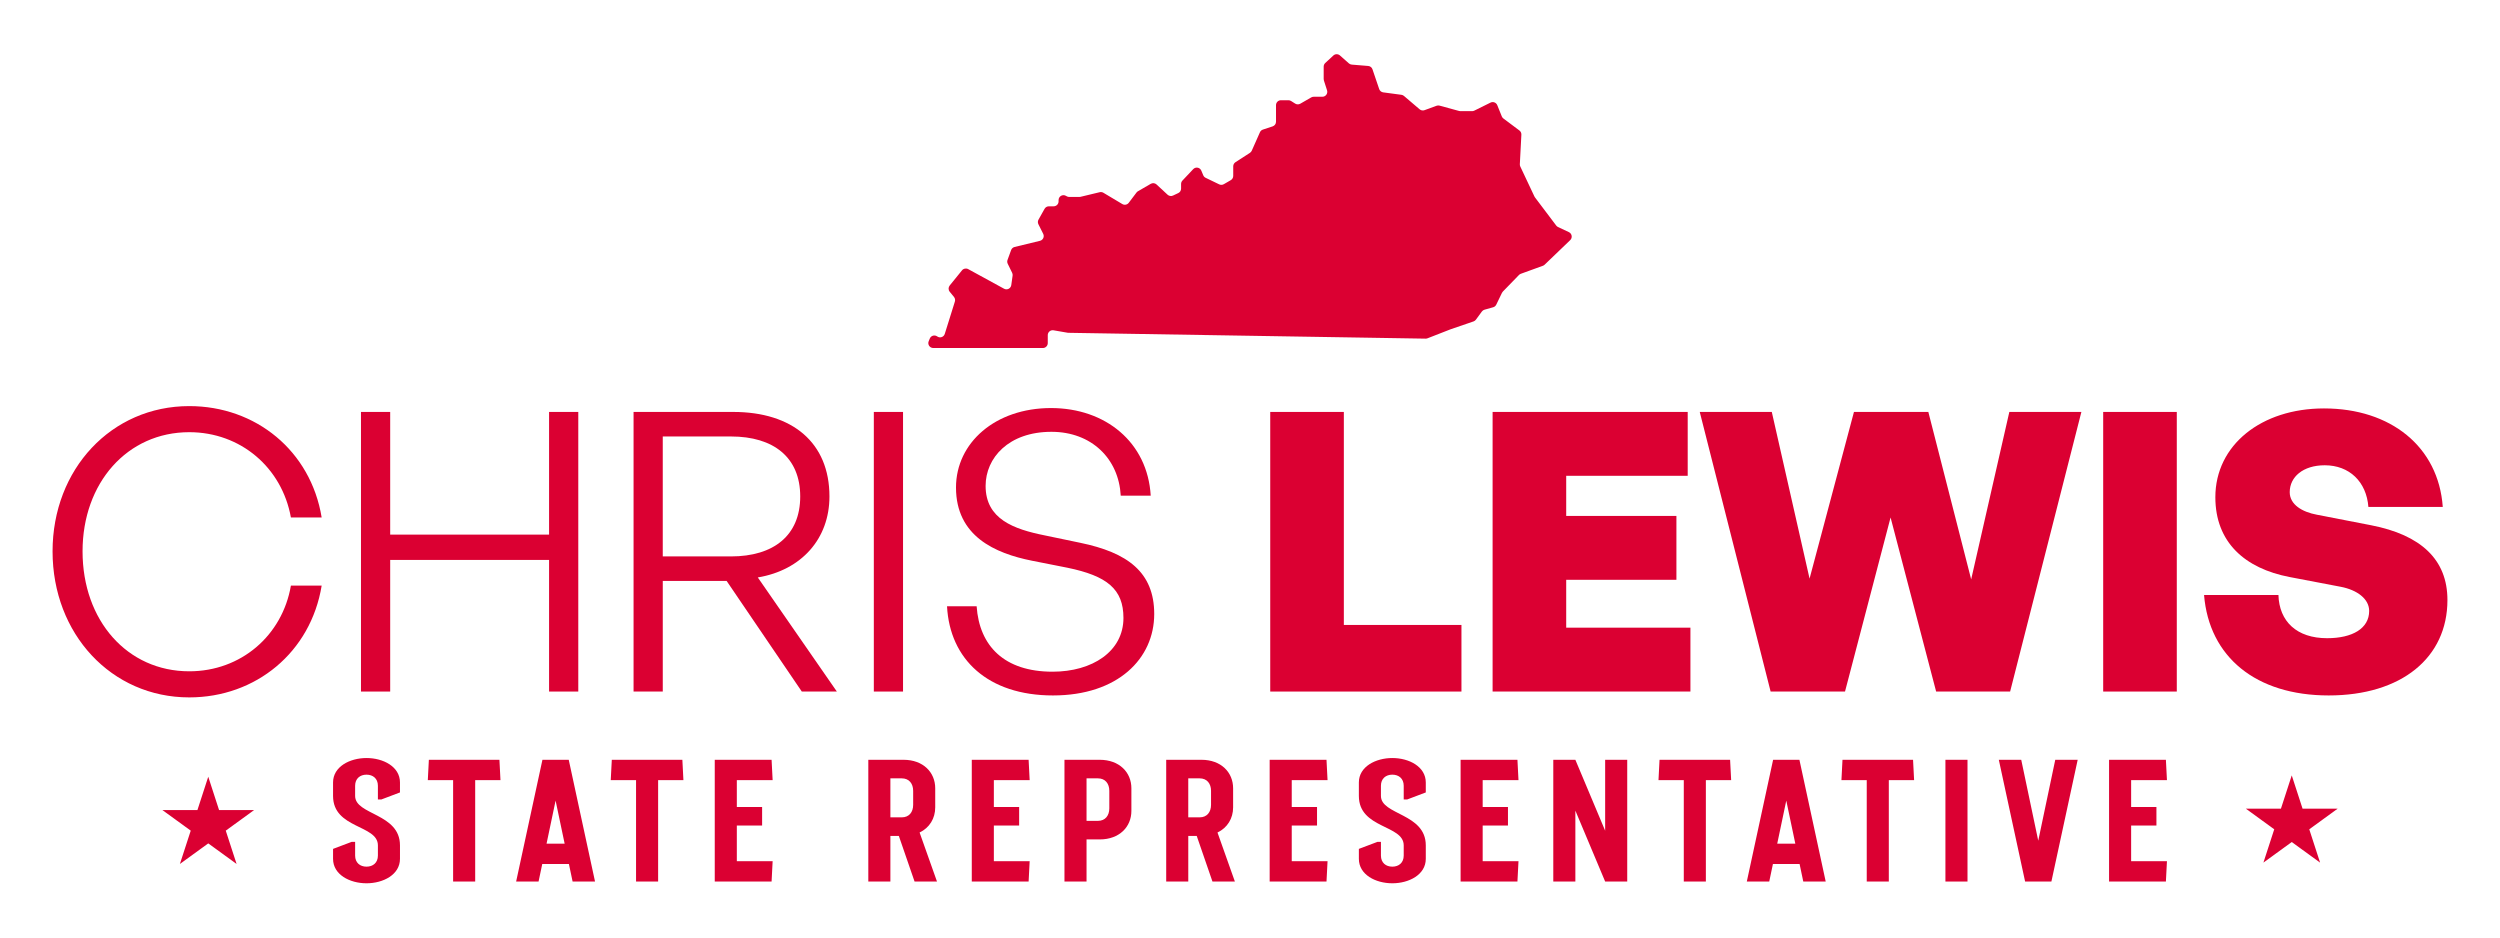 <?xml version="1.0" encoding="utf-8"?>
<!-- Generator: Adobe Illustrator 28.0.0, SVG Export Plug-In . SVG Version: 6.00 Build 0)  -->
<svg version="1.1" id="Layer_1" xmlns="http://www.w3.org/2000/svg" xmlns:xlink="http://www.w3.org/1999/xlink" x="0px" y="0px"
	 viewBox="0 0 2000 750" style="enable-background:new 0 0 2000 750;" xml:space="preserve">
<style type="text/css">
	.st0{fill:#DB0032;}
	.st1{fill-rule:evenodd;clip-rule:evenodd;fill:#DB0032;}
</style>
<g>
	<g>
		<path class="st0" d="M42.05,441.09c0-65.74,47.04-116.21,109.35-116.21c53.28,0,97.2,35.83,105.93,89.1h-24.61
			c-7.16-39.88-40.19-68.23-81.32-68.23c-49.53,0-85.36,40.5-85.36,95.33c0,55.45,35.83,95.96,85.36,95.96
			c41.44,0,74.46-28.66,81.32-68.54h24.61c-8.72,53.28-52.65,89.42-105.93,89.42C89.09,557.92,42.05,507.13,42.05,441.09z"/>
		<path class="st0" d="M288.78,553.24V329.55h23.37v98.14h127.11v-98.14h23.37v223.69h-23.37v-105.3H312.15v105.3H288.78z"/>
		<path class="st0" d="M506.85,553.24V329.55h79.76c47.35,0,76.95,24.61,76.95,67.61c0,33.64-22.12,58.88-57.32,64.8l63.24,91.28
			h-28.04l-60.13-88.48h-51.09v88.48H506.85z M530.21,445.14h54.52c34.27,0,55.45-16.82,55.45-47.98s-21.18-47.98-55.45-47.98
			h-54.52V445.14z"/>
		<path class="st0" d="M699.06,553.24V329.55h23.37v223.69H699.06z"/>
		<path class="st0" d="M842.37,556.36c-52.03,0-82.56-28.97-84.74-71.34h23.68c2.18,31.78,22.12,52.34,60.75,52.34
			c31.78,0,56.7-16.2,56.7-42.99c0-23.06-13.09-33.65-44.86-40.19l-28.35-5.61c-29.6-5.92-60.75-19.63-60.75-58.57
			c0-35.83,31.47-63.56,76.02-63.56c43.62,0,77.26,27.42,79.76,70.1h-23.99c-1.56-29.6-23.37-51.09-55.45-51.09
			c-34.27,0-52.65,20.87-52.65,43.3c0,26.48,22.43,34.58,47.35,39.57l28.35,5.92c37.7,7.79,59.19,23.37,59.19,57.01
			C923.37,526.76,894.39,556.36,842.37,556.36z"/>
		<path class="st0" d="M1016.19,553.24V329.55h58.88v170.41h94.09v53.28H1016.19z"/>
		<path class="st0" d="M1352.34,553.24h-158.26V329.55h156.08v51.09h-97.2v32.09h88.17v51.09h-88.17v38.32h99.38V553.24z"/>
		<path class="st0" d="M1512.46,413.98l-36.45,139.26h-59.51l-56.7-223.69h57.63l30.22,133.34l35.52-133.34h59.5l34.27,133.96
			l30.53-133.96h57.64l-57.01,223.69h-59.19L1512.46,413.98z"/>
		<path class="st0" d="M1682.55,553.24V329.55h58.88v223.69H1682.55z"/>
		<path class="st0" d="M1862.93,556.36c-58.26,0-95.64-30.84-99.69-80.38h59.51c0.62,21.19,14.64,34.58,38.94,34.58
			c20.25,0,33.64-7.79,33.64-21.81c0-9.66-9.66-16.82-22.74-19.32l-40.81-7.79c-35.83-6.86-59.5-27.73-59.5-63.87
			c0-41.75,36.76-71.03,86.92-71.03c53.28,0,91.59,30.53,95.02,78.82h-59.51c-1.56-20.25-15.27-33.34-34.89-33.34
			c-17.44,0-28.04,9.35-28.04,21.5c0,9.97,9.97,15.89,21.81,18.07l43.3,8.41c39.88,7.79,61.06,27.42,61.06,59.82
			C1957.95,526.14,1921.19,556.36,1862.93,556.36z"/>
	</g>
	<g>
		<path class="st0" d="M319.98,687.07c0,12.66-13.39,19.56-26.77,19.56s-26.77-6.89-26.77-19.56v-7.96l14.85-5.61h2.81v10.96
			c0,5.76,3.94,8.87,9.11,8.87c5.16,0,9.11-3.11,9.11-8.87v-8.16c0-16.63-35.88-13.17-35.88-39.55v-10.77
			c0-12.66,13.38-19.56,26.77-19.56s26.77,6.89,26.77,19.56v7.97l-14.85,5.61h-2.81V628.6c0-5.76-3.95-8.87-9.11-8.87
			c-5.16,0-9.11,3.11-9.11,8.87v8.16c0,15.35,35.88,13.76,35.88,39.55V687.07z"/>
		<path class="st0" d="M380.15,624.08v81.15h-17.66v-81.15h-20.24l0.84-16.26h56.45l0.84,16.26H380.15z"/>
		<path class="st0" d="M454.99,607.83l21.03,97.4h-17.94l-2.95-14.03h-21.33l-2.95,14.03h-17.94l21.04-97.4H454.99z M451.72,674.95
			l-7.24-34.46l-7.24,34.46H451.72z"/>
		<path class="st0" d="M526.5,624.08v81.15h-17.66v-81.15h-20.24l0.84-16.26h56.45l0.84,16.26H526.5z"/>
		<path class="st0" d="M589.46,624.08v21.51h20.23v14.86h-20.23v28.52h28.65l-0.84,16.26H571.8v-97.4h45.47l0.84,16.26H589.46z"/>
		<path class="st0" d="M719.07,668.74h-6.76v36.49h-17.66v-97.4h28.17c15.84,0,25.36,10.13,25.36,22.79v15.32
			c0,8.72-4.51,16.24-12.5,20.07l13.91,39.21h-17.94L719.07,668.74z M712.31,653.88h9.11c5.89,0,9.11-4.23,9.11-9.99v-11.22
			c0-5.76-3.22-9.99-9.11-9.99h-9.11V653.88z"/>
		<path class="st0" d="M795.08,624.08v21.51h20.23v14.86h-20.23v28.52h28.65l-0.84,16.26h-45.47v-97.4h45.47l0.84,16.26H795.08z"/>
		<path class="st0" d="M905.11,630.62v18.13c0,12.66-9.52,22.79-25.36,22.79h-10.52v33.69h-17.66v-97.4h28.17
			C895.59,607.83,905.11,617.95,905.11,630.62z M887.45,646.69v-14.02c0-5.76-3.22-9.99-9.11-9.99h-9.11v34.01h9.11
			C884.23,656.69,887.45,652.45,887.45,646.69z"/>
		<path class="st0" d="M957.38,668.74h-6.76v36.49h-17.66v-97.4h28.17c15.84,0,25.36,10.13,25.36,22.79v15.32
			c0,8.72-4.51,16.24-12.5,20.07l13.91,39.21h-17.94L957.38,668.74z M950.61,653.88h9.11c5.89,0,9.11-4.23,9.11-9.99v-11.22
			c0-5.76-3.22-9.99-9.11-9.99h-9.11V653.88z"/>
		<path class="st0" d="M1033.39,624.08v21.51h20.23v14.86h-20.23v28.52h28.65l-0.84,16.26h-45.47v-97.4h45.47l0.84,16.26H1033.39z"
			/>
		<path class="st0" d="M1140.63,687.07c0,12.66-13.39,19.56-26.77,19.56c-13.39,0-26.77-6.89-26.77-19.56v-7.96l14.85-5.61h2.81
			v10.96c0,5.76,3.94,8.87,9.11,8.87c5.16,0,9.11-3.11,9.11-8.87v-8.16c0-16.63-35.88-13.17-35.88-39.55v-10.77
			c0-12.66,13.38-19.56,26.77-19.56c13.38,0,26.77,6.89,26.77,19.56v7.97l-14.85,5.61h-2.81V628.6c0-5.76-3.95-8.87-9.11-8.87
			c-5.17,0-9.11,3.11-9.11,8.87v8.16c0,15.35,35.88,13.76,35.88,39.55V687.07z"/>
		<path class="st0" d="M1186.14,624.08v21.51h20.23v14.86h-20.23v28.52h28.65l-0.84,16.26h-45.47v-97.4h45.47l0.84,16.26H1186.14z"
			/>
		<path class="st0" d="M1301.78,607.83v97.4h-17.66l-23.83-56.74v56.74h-17.66v-97.4h17.66l23.83,56.74v-56.74H1301.78z"/>
		<path class="st0" d="M1364.69,624.08v81.15h-17.66v-81.15h-20.24l0.84-16.26h56.45l0.84,16.26H1364.69z"/>
		<path class="st0" d="M1439.53,607.83l21.03,97.4h-17.94l-2.95-14.03h-21.33l-2.95,14.03h-17.94l21.04-97.4H1439.53z
			 M1436.26,674.95l-7.24-34.46l-7.24,34.46H1436.26z"/>
		<path class="st0" d="M1511.05,624.08v81.15h-17.66v-81.15h-20.24l0.84-16.26h56.45l0.84,16.26H1511.05z"/>
		<path class="st0" d="M1556.34,705.23v-97.4H1574v97.4H1556.34z"/>
		<path class="st0" d="M1662.15,607.83l-21.03,97.4h-21.03l-21.04-97.4h17.94l13.61,64.74l13.61-64.74H1662.15z"/>
		<path class="st0" d="M1704.91,624.08v21.51h20.23v14.86h-20.23v28.52h28.65l-0.84,16.26h-45.47v-97.4h45.47l0.84,16.26H1704.91z"
			/>
	</g>
	<g>
		<path class="st1" d="M742.95,272.98l0.89-2.15c0.97-2.35,3.87-3.17,5.93-1.69v0c2.17,1.57,5.25,0.54,6.04-2.02l8.09-25.88
			c0.39-1.26,0.13-2.63-0.71-3.66l-3.43-4.2c-1.18-1.44-1.18-3.51-0.01-4.96l9.86-12.16c1.19-1.47,3.27-1.88,4.94-0.97l28.7,15.69
			c2.41,1.32,5.39-0.18,5.77-2.9l1.06-7.56c0.11-0.78-0.02-1.57-0.36-2.27l-3.54-7.25c-0.47-0.96-0.53-2.07-0.16-3.07l2.88-7.89
			c0.45-1.23,1.49-2.16,2.77-2.47l20.3-4.92c2.46-0.59,3.72-3.32,2.59-5.58l-3.85-7.69c-0.58-1.17-0.55-2.55,0.09-3.68l4.85-8.65
			c0.7-1.24,2.01-2.01,3.43-2.01h3.84c2.17,0,3.93-1.76,3.93-3.93v-1.04c0-3,3.22-4.89,5.84-3.43l0.76,0.42
			c0.58,0.33,1.24,0.5,1.91,0.5h8.14c0.31,0,0.61-0.03,0.91-0.11c1.47-0.35,6.58-1.58,15.33-3.69c1-0.24,2.08-0.09,2.96,0.44
			l15.15,9.04c1.72,1.03,3.94,0.59,5.15-1.01l6.2-8.21c0.32-0.42,0.71-0.77,1.17-1.03l10.23-5.93c1.49-0.87,3.38-0.66,4.64,0.52
			l8.82,8.19c1.18,1.09,2.9,1.36,4.35,0.67l4.2-1.98c1.38-0.65,2.25-2.03,2.25-3.55v-3.74c0-1,0.38-1.97,1.07-2.7l8.63-9.15
			c1.95-2.07,5.39-1.44,6.48,1.18l1.56,3.73c0.37,0.89,1.05,1.6,1.92,2.02l10.86,5.24c1.17,0.57,2.55,0.51,3.67-0.14l5.57-3.22
			c1.21-0.7,1.96-2,1.96-3.4v-7.68c0-1.33,0.68-2.58,1.8-3.3l11.57-7.48c0.64-0.42,1.15-1.01,1.46-1.71l6.54-14.75
			c0.45-1.02,1.31-1.79,2.37-2.14l7.79-2.56c1.61-0.53,2.7-2.03,2.7-3.73V84.12c0-2.17,1.76-3.93,3.93-3.93h6.01
			c0.74,0,1.47,0.21,2.1,0.61l3.3,2.09c1.23,0.78,2.8,0.81,4.06,0.09l8.8-5.06c0.6-0.34,1.27-0.52,1.96-0.52h6.93
			c2.66,0,4.55-2.59,3.74-5.13l-2.51-7.83c-0.12-0.39-0.19-0.79-0.19-1.2v-9.95c0-1.09,0.46-2.14,1.26-2.88l6.47-5.99
			c1.48-1.37,3.76-1.4,5.28-0.06l7.16,6.35c0.64,0.56,1.44,0.91,2.28,0.98l13.18,1.08c1.56,0.13,2.89,1.17,3.4,2.65l5.38,15.84
			c0.48,1.41,1.72,2.43,3.2,2.63l14.57,1.95c0.75,0.1,1.45,0.41,2.03,0.9l12.55,10.7c1.08,0.92,2.57,1.19,3.9,0.7l9.67-3.54
			c0.77-0.28,1.6-0.32,2.39-0.1l15.66,4.29c0.34,0.09,0.69,0.14,1.04,0.14h9.32c0.6,0,1.2-0.14,1.74-0.41l13-6.44
			c2.05-1.02,4.53-0.07,5.39,2.05l3.62,8.98c0.27,0.67,0.71,1.25,1.29,1.68l12.81,9.59c1.05,0.79,1.64,2.04,1.57,3.35l-1.23,23.61
			c-0.03,0.65,0.09,1.29,0.37,1.88l11.31,23.98c0.12,0.24,0.25,0.48,0.42,0.69l17,22.53c0.38,0.51,0.89,0.92,1.46,1.19l8.69,4.09
			c2.49,1.17,3.04,4.48,1.05,6.39l-20.47,19.66c-0.4,0.38-0.87,0.67-1.38,0.86l-17.65,6.41c-0.56,0.2-1.06,0.53-1.48,0.95
			l-12.9,13.28c-0.29,0.3-0.54,0.65-0.72,1.03l-4.57,9.45c-0.49,1.01-1.39,1.77-2.47,2.07l-6.93,1.95c-0.84,0.24-1.59,0.75-2.1,1.46
			l-4.77,6.52c-0.47,0.65-1.14,1.14-1.9,1.4l-18.37,6.3l-18.47,7.21c-0.48,0.19-0.98,0.28-1.49,0.27l-285.82-4.67
			c-0.2,0-0.41-0.02-0.61-0.06l-11.26-1.95c-2.4-0.42-4.6,1.43-4.6,3.87v6.38c0,2.17-1.76,3.93-3.93,3.93h-87.65
			C743.79,278.41,741.88,275.57,742.95,272.98z"/>
	</g>
	<g>
		<polygon class="st0" points="166.6,621.39 175.25,648.05 203.29,648.05 180.61,664.52 189.27,691.17 166.6,674.71 143.92,691.17 
			152.59,664.52 129.91,648.05 157.94,648.05 		"/>
		<polygon class="st0" points="1833.4,620.31 1842.06,646.96 1870.09,646.96 1847.41,663.44 1856.07,690.09 1833.4,673.62 
			1810.73,690.09 1819.39,663.44 1796.71,646.96 1824.74,646.96 		"/>
	</g>
</g>
</svg>
